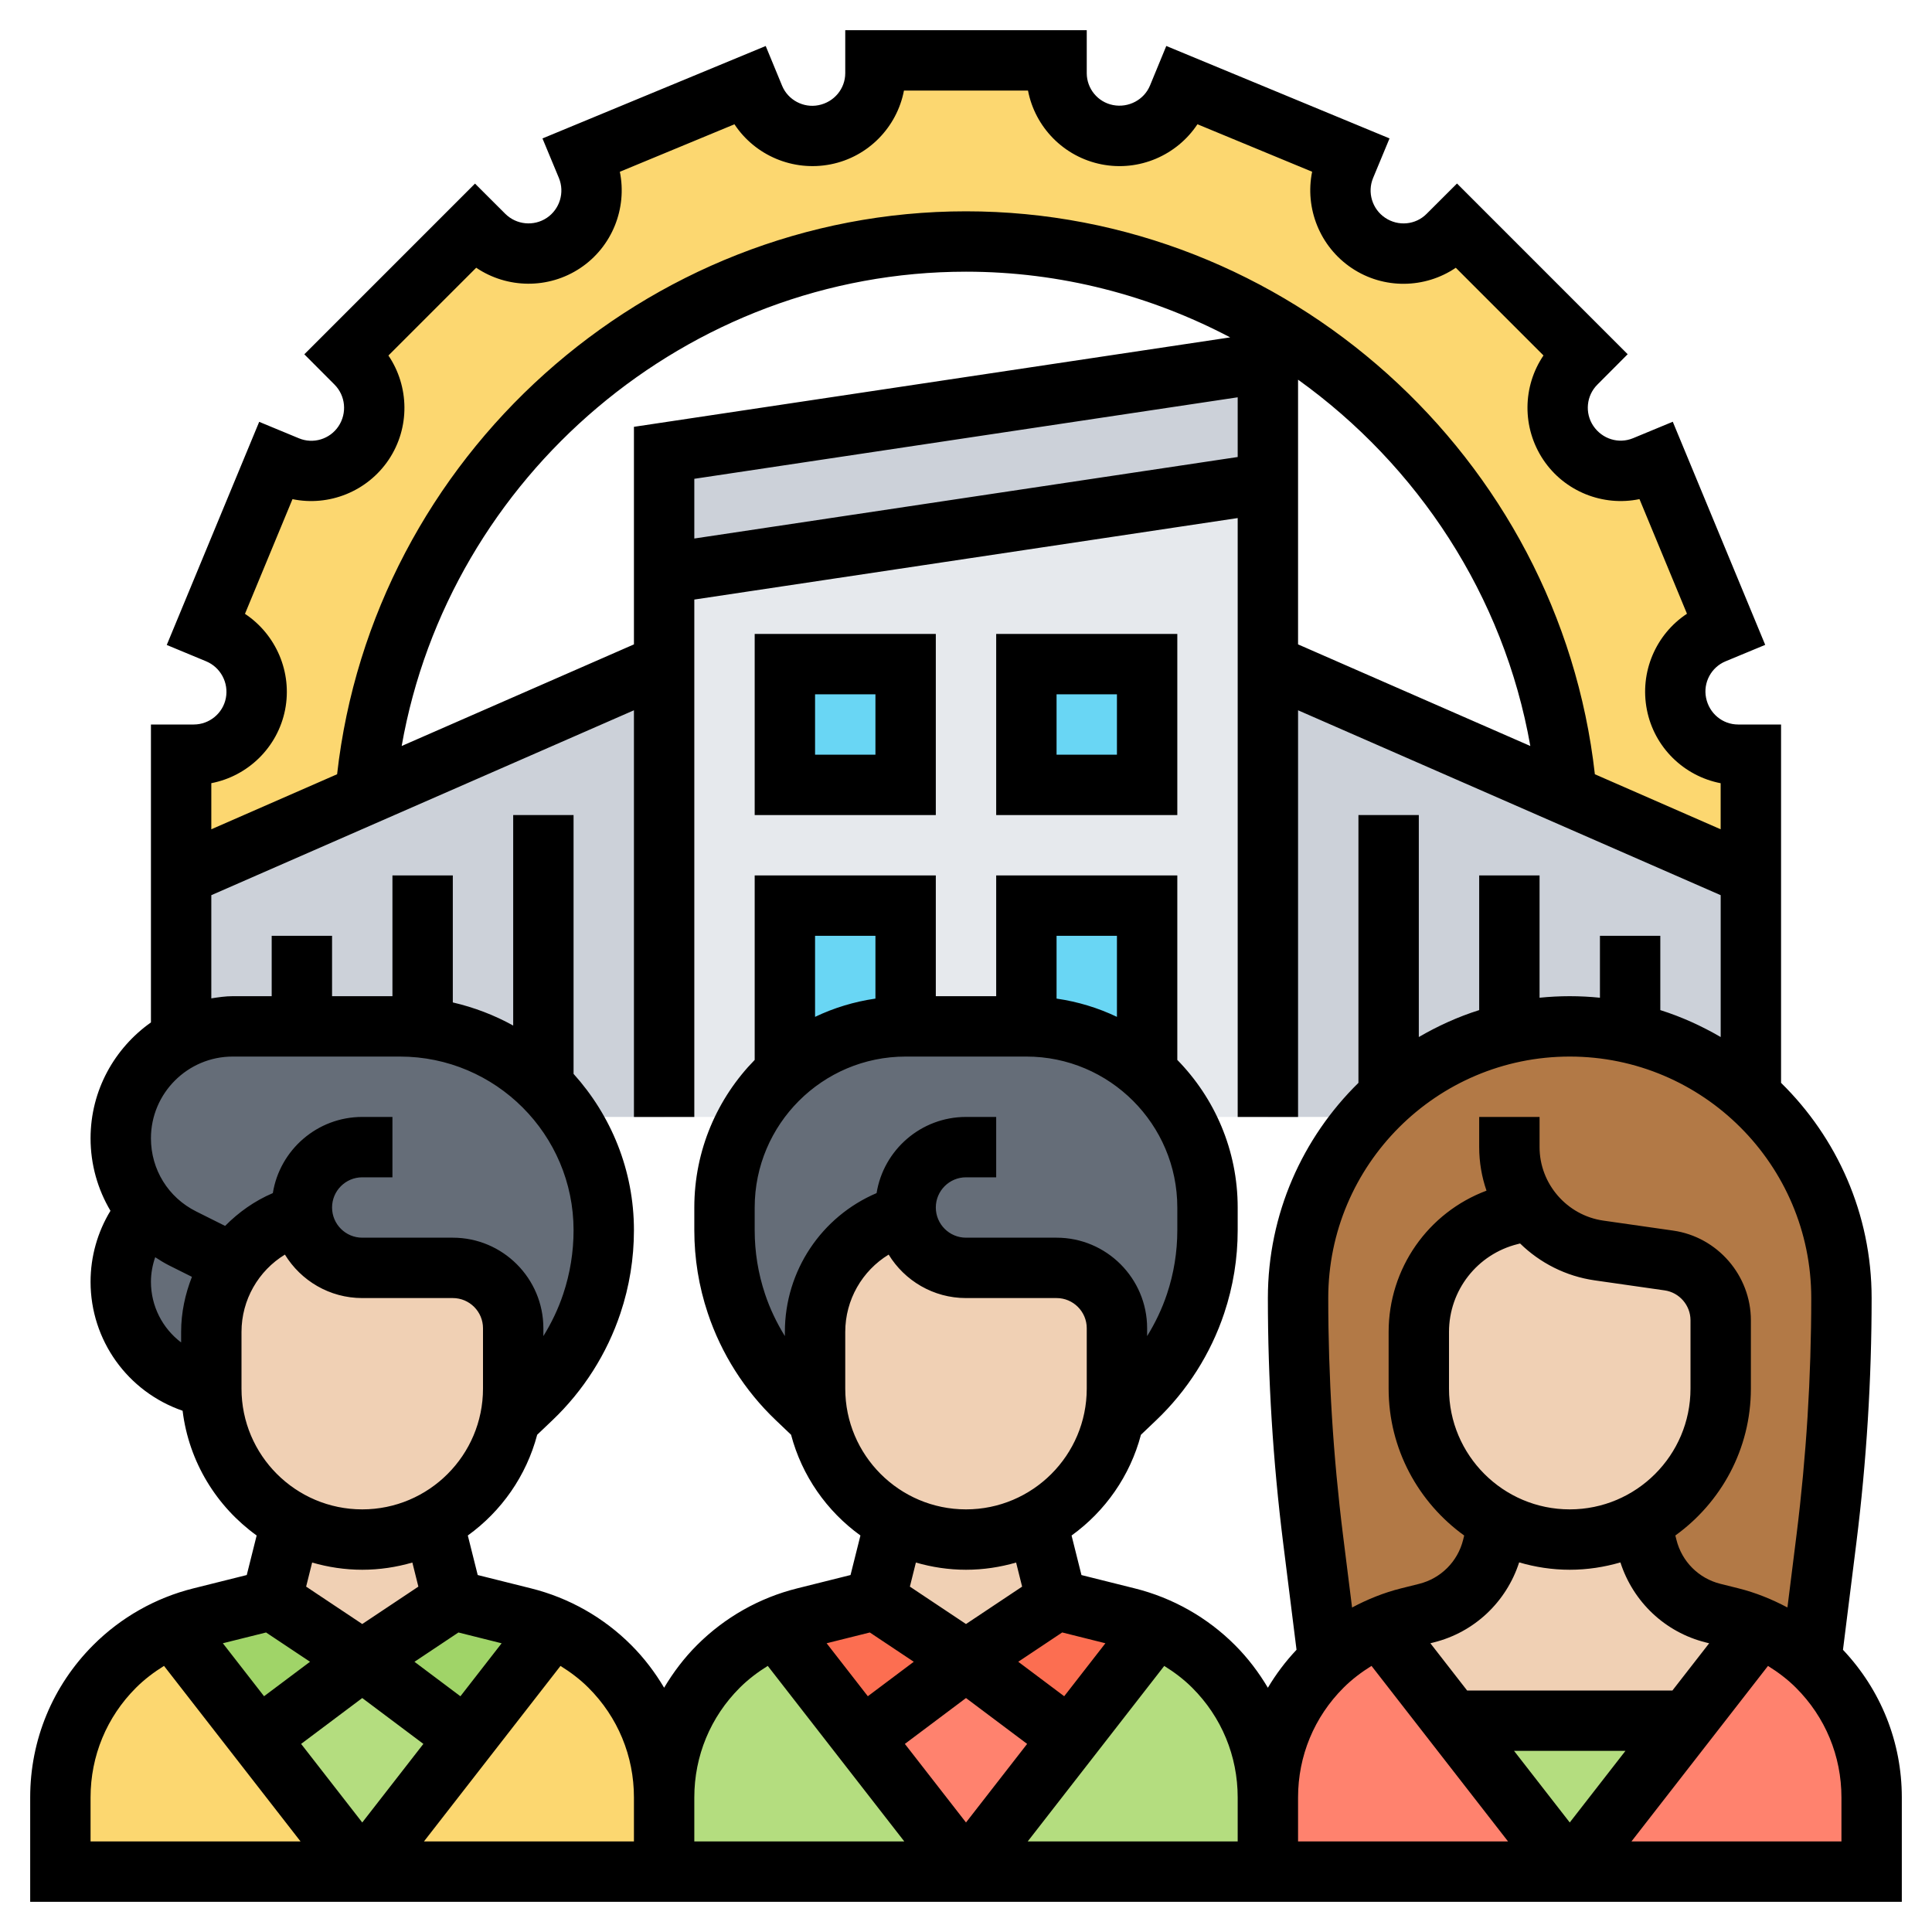 <?xml version="1.0" encoding="UTF-8"?> <svg xmlns="http://www.w3.org/2000/svg" id="_x33_0" height="512" viewBox="0 0 64 64" width="512"><g><g><g><path d="m58 25v4l-6.08-2.66c-.53-6.46-4.13-12.05-9.33-15.3-3.07-1.93-6.7-3.04-10.59-3.04-10.48 0-19.07 8.07-19.92 18.34l-6.08 2.66v-4h.42c.99 0 1.85-.7 2.04-1.68.2-.98-.33-1.96-1.25-2.34l-.38-.16 2.3-5.54.39.16c.92.38 1.97.06 2.52-.76l.01-.01c.55-.83.44-1.93-.26-2.64l-.3-.29 4.25-4.25.29.3c.41.4.94.61 1.48.61.4 0 .81-.12 1.16-.35.83-.56 1.15-1.62.77-2.54l-.16-.38 5.54-2.3.16.39c.38.92 1.35 1.44 2.33 1.25l.01-.01c.98-.19 1.68-1.04 1.68-2.04v-.42h6v.42c0 1 .7 1.85 1.68 2.04h.01c.97.2 1.95-.33 2.33-1.25l.16-.38 5.54 2.3-.16.38c-.38.92-.06 1.98.77 2.54h.01c.82.55 1.92.45 2.62-.26l.3-.3 4.25 4.25-.3.3c-.71.7-.81 1.8-.26 2.62l.01.02c.55.82 1.6 1.14 2.52.76l.39-.16 2.3 5.54-.39.16c-.92.38-1.44 1.35-1.25 2.33l.01.01c.19.98 1.04 1.68 2.04 1.68z" fill="#fcd770"></path></g><g><path d="m18 35.96c-1.22-1.21-2.89-1.96-4.75-1.96h-3.25-2.29c-.62 0-1.2.15-1.71.42v-5.42l6.08-2.66 9.92-4.34v15h-3.14l-.84-1.02c-.01-.01-.01-.01-.02-.02z" fill="#ccd1d9"></path></g><g><path d="m50 34.22c-1.52.35-2.89 1.08-4 2.07-.12.12-.24.23-.36.35s-.23.24-.34.36h-3.3v-15l9.92 4.34 6.08 2.66v7.29c-1.11-.99-2.48-1.72-4-2.07-.64-.14-1.31-.22-2-.22s-1.36.08-2 .22z" fill="#ccd1d9"></path></g><g><path d="m42 12v4l-20 3v-4z" fill="#ccd1d9"></path></g><g><path d="m22 19v3 15h20v-15-6z" fill="#e6e9ed"></path></g><g><path d="m34 22h4v4h-4z" fill="#69d6f4"></path></g><g><path d="m38 30v5.53c-1.06-.95-2.46-1.53-4-1.53v-4z" fill="#69d6f4"></path></g><g><path d="m30 30v4c-1.54 0-2.94.58-4 1.53v-5.53z" fill="#69d6f4"></path></g><g><path d="m26 22h4v4h-4z" fill="#69d6f4"></path></g><g><path d="m8.56 57.58 3.44 4.42h-10v-2.46c0-1.63.65-3.19 1.8-4.34.55-.55 1.2-.99 1.91-1.29z" fill="#fcd770"></path></g><g><path d="m22 62h-10l3.44-4.42 2.85-3.67c.71.3 1.36.74 1.91 1.29 1.15 1.15 1.8 2.71 1.8 4.34z" fill="#fcd770"></path></g><g><path d="m15.44 57.58-3.44 4.42-3.44-4.42 3.44-2.58z" fill="#b4dd7f"></path></g><g><path d="m18.29 53.91-2.85 3.67-3.44-2.58 3-2 2.35.59c.32.08.64.19.94.32z" fill="#a0d468"></path></g><g><path d="m12 55-3.44 2.58-2.85-3.67c.3-.13.62-.24.94-.32l2.35-.59z" fill="#a0d468"></path></g><g><path d="m42 59.54v2.46h-10l3.44-4.42 2.85-3.67c.71.3 1.36.74 1.91 1.29 1.15 1.15 1.8 2.71 1.8 4.34z" fill="#b4dd7f"></path></g><g><path d="m28.56 57.58 3.44 4.42h-10v-2.46c0-1.63.65-3.19 1.8-4.34.55-.55 1.2-.99 1.91-1.29z" fill="#b4dd7f"></path></g><g><path d="m35.44 57.58-3.44 4.42-3.44-4.42 3.44-2.58z" fill="#ff826e"></path></g><g><path d="m38.29 53.91-2.85 3.67-3.44-2.58 3-2 2.35.59c.32.08.64.19.94.32z" fill="#fc6e51"></path></g><g><path d="m32 55-3.44 2.58-2.85-3.67c.3-.13.62-.24.94-.32l2.35-.59z" fill="#fc6e51"></path></g><g><path d="m62 59.54v2.46h-10l3.89-5 2.4-3.09c.63.27 1.2.64 1.7 1.1.07.06.14.12.21.19 1.15 1.15 1.8 2.71 1.8 4.34z" fill="#ff826e"></path></g><g><path d="m48.11 57 3.89 5h-10v-2.46c0-1.63.65-3.19 1.8-4.34.07-.07.14-.13.21-.19.5-.46 1.07-.83 1.7-1.1z" fill="#ff826e"></path></g><g><path d="m55.89 57-3.89 5-3.89-5z" fill="#b4dd7f"></path></g><g><path d="m17 44v2c0 .34-.03.68-.1 1-.2.98-.68 1.86-1.36 2.54-.35.35-.75.64-1.19.87l-2.35.59c-.85 0-1.65-.21-2.35-.59-1.58-.84-2.65-2.5-2.65-4.41v-1.88c0-.84.26-1.62.71-2.27.54-.77 1.34-1.36 2.31-1.6.12.99.97 1.75 1.98 1.75h3c1.1 0 2 .9 2 2z" fill="#f0d0b4"></path></g><g><path d="m12 51 2.35-.59.65 2.59-3 2-3-2 .65-2.59c.7.38 1.5.59 2.35.59z" fill="#f0d0b4"></path></g><g><path d="m37 44v2c0 .34-.03.68-.1 1-.2.98-.68 1.86-1.36 2.54-.35.35-.75.64-1.19.87l-2.35.59c-.85 0-1.65-.21-2.35-.59-1.3-.69-2.25-1.93-2.55-3.41-.07-.32-.1-.66-.1-1v-1.88c0-1.83 1.24-3.42 3.02-3.87.12.99.97 1.75 1.98 1.75h3c1.1 0 2 .9 2 2z" fill="#f0d0b4"></path></g><g><path d="m29 53 .65-2.59c.7.38 1.5.59 2.35.59l2.35-.59.65 2.59-3 2z" fill="#f0d0b4"></path></g><g><path d="m50.7 40.07c.53.71 1.33 1.22 2.27 1.35l2.31.33c.99.15 1.72.99 1.72 1.98v2.27c0 1.38-.56 2.63-1.46 3.54-.35.35-.75.64-1.19.87-.7.38-1.5.59-2.35.59s-1.65-.21-2.35-.59c-1.58-.84-2.65-2.5-2.65-4.41v-1.88c0-1.83 1.25-3.43 3.03-3.88l.66-.16z" fill="#f0d0b4"></path></g><g><path d="m48.11 57-2.4-3.09c.3-.13.62-.24.94-.32l.6-.15c1.08-.27 1.92-1.11 2.19-2.19l.21-.84c.7.38 1.5.59 2.35.59s1.65-.21 2.35-.59l.21.84c.27 1.08 1.11 1.92 2.19 2.19l.6.15c.32.08.64.19.94.32l-2.4 3.09z" fill="#f0d0b4"></path></g><g><path d="m46.65 53.59c-.32.08-.64.19-.94.32-.63.27-1.2.64-1.7 1.1l-.01-.01-.5-4.03c-.33-2.64-.5-5.31-.5-7.97 0-1.95.62-3.75 2.3-6 .11-.12.22-.24.34-.36s.24-.23.36-.35c1.11-.99 2.48-1.72 4-2.07.64-.14 1.31-.22 2-.22s1.36.08 2 .22c1.52.35 2.89 1.08 4 2.07.12.12.24.23.36.35 1.63 1.62 2.64 3.88 2.64 6.36 0 2.66-.17 5.33-.5 7.97l-.5 4.03-.01.01c-.5-.46-1.07-.83-1.7-1.1-.3-.13-.62-.24-.94-.32l-.6-.15c-1.08-.27-1.92-1.11-2.19-2.19l-.21-.84c.44-.23.84-.52 1.19-.87.9-.91 1.46-2.16 1.46-3.54v-2.27c0-.99-.73-1.83-1.72-1.98l-2.31-.33c-.94-.13-1.74-.64-2.27-1.35l-.01.01-.66.16c-1.78.45-3.03 2.05-3.03 3.88v1.88c0 1.91 1.07 3.57 2.65 4.41l-.21.84c-.27 1.08-1.11 1.92-2.19 2.19z" fill="#b27946"></path></g><g><path d="m10.02 40.25c-.97.24-1.77.83-2.31 1.6l-1.66-.83c-.45-.22-.84-.53-1.16-.9-.56-.66-.89-1.51-.89-2.41 0-1.43.81-2.68 2-3.29.51-.27 1.09-.42 1.71-.42h2.29 3.25c1.86 0 3.53.75 4.75 1.96.01.01.01.01.02.02l.84 1.02c1.1 2.88 1.14 3.31 1.14 3.75 0 .83-.13 1.65-.39 2.43-.4 1.2-1.09 2.27-2 3.14l-.71.68c.07-.32.1-.66.1-1v-2c0-1.1-.9-2-2-2h-3c-1.01 0-1.86-.76-1.98-1.75z" fill="#656d78"></path></g><g><path d="m7 44.12v1.88l-.59-.2c-.72-.24-1.32-.7-1.75-1.28-.42-.58-.66-1.3-.66-2.06 0-.87.32-1.7.89-2.34.32.37.71.68 1.16.9l1.66.83c-.45.65-.71 1.43-.71 2.27z" fill="#656d78"></path></g><g><path d="m30.02 40.25c-1.78.45-3.02 2.04-3.02 3.87v1.88c0 .34.03.68.1 1l-.71-.68c-.91-.87-1.6-1.94-2-3.14-.26-.78-.39-1.6-.39-2.43v-.75c0-1.09.29-2.12.81-3 .31-.55.72-1.05 1.19-1.47 1.06-.95 2.46-1.53 4-1.53h4c1.54 0 2.94.58 4 1.53.47.42.88.92 1.19 1.47.52.88.81 1.91.81 3v.75c0 .83-.13 1.65-.39 2.43-.4 1.2-1.09 2.27-2 3.14l-.71.68c.07-.32.1-.66.1-1v-2c0-1.1-.9-2-2-2h-3c-1.01 0-1.86-.76-1.98-1.75z" fill="#656d78"></path></g></g><g><path d="m61.051 54.652.445-3.558c.334-2.678.504-5.401.504-8.094 0-2.79-1.151-5.314-3-7.129v-11.871h-1.423c-.514 0-.959-.366-1.062-.887-.1-.502.172-1.01.646-1.206l1.314-.545-3.062-7.391-1.316.545c-.478.197-1.024.028-1.318-.41-.285-.427-.229-1 .135-1.364l1.005-1.008-5.654-5.655-1.009 1.007c-.363.365-.938.419-1.37.129-.43-.288-.599-.843-.4-1.32l.544-1.31-7.395-3.062-.539 1.308c-.197.478-.713.749-1.226.649-.504-.098-.87-.543-.87-1.057v-1.423h-8v1.423c0 .514-.366.959-.887 1.062-.497.099-1.01-.172-1.205-.645l-.543-1.316-7.395 3.062.544 1.309c.198.479.029 1.034-.4 1.322-.432.288-1.008.232-1.377-.135l-1.002-1-5.654 5.655 1 1.003c.366.367.423.945.131 1.382-.285.426-.835.595-1.31.397l-1.316-.545-3.062 7.391 1.303.541c.48.199.755.713.654 1.223-.099.503-.546.871-1.063.871h-1.418v9.869c-1.206.853-2 2.252-2 3.839 0 .867.237 1.69.659 2.401-.428.704-.659 1.516-.659 2.351 0 1.934 1.224 3.643 3.049 4.273.208 1.699 1.128 3.177 2.453 4.132l-.328 1.31-1.768.442c-1.256.313-2.402.963-3.316 1.877-1.348 1.349-2.09 3.142-2.09 5.048v3.458h62v-3.458c0-1.835-.694-3.561-1.949-4.89zm-45.865-.574 1.431.358-1.365 1.755-1.522-1.142zm-3.186 2.172 2.025 1.519-2.025 2.603-2.025-2.603zm6.567-1.064c.333.207.648.444.928.724.971.97 1.505 2.26 1.505 3.632v1.458h-6.956zm4.433 4.356c0-1.373.534-2.663 1.505-3.633.28-.28.595-.517.928-.724l4.523 5.815h-6.956zm3-15.419v.137c-.27-.438-.494-.904-.657-1.393-.228-.682-.343-1.393-.343-2.115v-.752c0-2.757 2.243-5 5-5h4c2.757 0 5 2.243 5 5v.752c0 .721-.115 1.433-.343 2.115-.163.489-.387.956-.657 1.393v-.26c0-1.654-1.346-3-3-3h-3c-.552 0-1-.449-1-1s.448-1 1-1h1v-2h-1c-1.492 0-2.733 1.095-2.962 2.523-1.821.776-3.038 2.571-3.038 4.6zm3-11.043c-.706.102-1.378.308-2 .605v-2.685h2zm8 .605c-.622-.297-1.294-.503-2-.605v-2.08h2zm-9 10.438c0-1.068.563-2.029 1.438-2.563.528.863 1.479 1.44 2.562 1.44h3c.552 0 1 .449 1 1v2c0 2.206-1.794 4-4 4s-4-1.794-4-4zm4 12.127 2.025 1.519-2.025 2.603-2.025-2.603zm3.253-.06-1.522-1.142 1.456-.971 1.431.358zm-3.253-4.19c.576 0 1.132-.086 1.66-.239l.199.798-1.859 1.239-1.859-1.239.199-.798c.528.153 1.084.239 1.66.239zm-3.186 2.078 1.456.97-1.522 1.142-1.365-1.755zm9.753 1.108c.333.207.648.444.928.724.971.97 1.505 2.26 1.505 3.632v1.458h-6.956zm4.433 4.356c0-1.373.534-2.663 1.505-3.633.28-.28.595-.517.928-.724l4.523 5.815h-6.956zm7.155-1.542h3.69l-1.845 2.372zm5.246-2h-6.801l-1.217-1.565.114-.029c1.347-.336 2.403-1.342 2.827-2.65.532.156 1.093.244 1.676.244s1.145-.088 1.678-.243c.423 1.308 1.479 2.313 2.825 2.65l.115.029zm-3.401-6c-2.206 0-4-1.794-4-4v-1.877c0-1.379.935-2.576 2.273-2.91l.082-.021c.657.642 1.514 1.085 2.473 1.222l2.313.331c.49.069.859.495.859.989v2.266c0 2.206-1.794 4-4 4zm8-7c0 2.61-.164 5.25-.488 7.845l-.301 2.405c-.511-.272-1.051-.491-1.617-.633l-.605-.151c-.718-.18-1.275-.737-1.454-1.455l-.037-.146c1.512-1.09 2.502-2.862 2.502-4.865v-2.266c0-1.483-1.107-2.76-2.575-2.969l-2.313-.331c-1.205-.172-2.112-1.218-2.112-2.434v-1h-2v1c0 .501.085.987.242 1.442-1.934.724-3.242 2.575-3.242 4.681v1.877c0 2.003.99 3.775 2.503 4.866l-.036.146c-.18.718-.737 1.275-1.456 1.455l-.604.151c-.567.142-1.107.361-1.618.633l-.301-2.405c-.324-2.596-.488-5.236-.488-7.846 0-4.411 3.589-8 8-8s8 3.589 8 8zm-50.556-19.487c.245-1.245-.302-2.498-1.329-3.179l1.574-3.799c1.204.249 2.479-.25 3.189-1.309.707-1.057.681-2.427-.011-3.449l2.908-2.908c1.023.692 2.394.716 3.449.01 1.056-.705 1.556-1.979 1.309-3.189l3.797-1.573c.678 1.028 1.932 1.573 3.186 1.327 1.247-.246 2.197-1.232 2.429-2.444h4.109c.232 1.212 1.184 2.198 2.438 2.445 1.245.245 2.495-.302 3.175-1.329l3.799 1.573c-.247 1.209.254 2.484 1.314 3.193 1.056.707 2.425.681 3.445-.012l2.905 2.905c-.693 1.021-.719 2.391-.005 3.458.705 1.052 1.979 1.552 3.185 1.301l1.573 3.797c-1.027.677-1.575 1.929-1.327 3.185.245 1.246 1.23 2.196 2.443 2.429v1.526l-4.167-1.823c-1.18-10.502-10.202-18.648-20.832-18.648s-19.652 8.146-20.833 18.648l-4.167 1.823v-1.527c1.213-.234 2.198-1.185 2.444-2.431zm11.556-2.167-7.694 3.366c1.573-8.937 9.47-15.712 18.694-15.712 3.137 0 6.117.791 8.751 2.176l-19.751 2.963zm2-5.485 18-2.7v1.978l-18 2.7zm20-3.284c3.956 2.839 6.815 7.143 7.694 12.135l-7.694-3.366zm-36 17.077 14-6.125v13.471h2v-17.139l18-2.7v19.839h2v-13.471l14 6.125v4.699c-.628-.365-1.295-.67-2-.892v-2.461h-2v2.051c-.329-.033-.662-.051-1-.051s-.671.018-1 .051v-4.051h-2v4.461c-.705.222-1.372.527-2 .892v-7.353h-2v8.871c-1.849 1.816-3 4.339-3 7.129 0 2.693.17 5.416.504 8.093l.445 3.558c-.366.388-.682.809-.949 1.258-.302-.508-.662-.986-1.091-1.414-.914-.915-2.061-1.564-3.316-1.877l-1.768-.442-.328-1.31c1.113-.802 1.938-1.974 2.298-3.337l.508-.484c1.025-.976 1.804-2.202 2.251-3.544.296-.887.446-1.812.446-2.749v-.752c0-1.902-.765-3.627-2-4.889v-6.111h-6v4h-2v-4h-6v6.111c-1.235 1.263-2 2.988-2 4.889v.752c0 .937.15 1.862.446 2.747.447 1.343 1.226 2.569 2.25 3.544l.509.485c.36 1.362 1.185 2.534 2.298 3.337l-.328 1.31-1.768.442c-1.256.313-2.402.963-3.316 1.877-.429.429-.789.906-1.091 1.414-.302-.508-.662-.986-1.091-1.414-.914-.915-2.061-1.564-3.316-1.877l-1.768-.442-.328-1.31c1.113-.802 1.938-1.974 2.298-3.337l.508-.484c1.025-.976 1.804-2.202 2.251-3.544.296-.886.446-1.811.446-2.748 0-1.992-.761-3.804-2-5.179v-8.573h-2v6.973c-.619-.344-1.292-.602-2-.766v-4.207h-2v4h-2v-2h-2v2h-1.292c-.242 0-.475.036-.708.072zm.708 5.346h5.54c3.172 0 5.752 2.581 5.752 5.752 0 .721-.115 1.433-.343 2.115-.163.489-.387.956-.657 1.393v-.26c0-1.654-1.346-3-3-3h-3c-.552 0-1-.449-1-1s.448-1 1-1h1v-2h-1c-1.492 0-2.733 1.095-2.962 2.523-.604.257-1.133.634-1.581 1.087l-.96-.48c-.924-.461-1.497-1.389-1.497-2.422 0-1.493 1.215-2.708 2.708-2.708zm-2.708 7.46c0-.28.052-.553.141-.813.149.097.3.191.461.272l.756.378c-.224.571-.358 1.184-.358 1.826v.347c-.618-.467-1-1.203-1-2.01zm3 1.663c0-1.068.563-2.029 1.438-2.563.528.863 1.479 1.44 2.562 1.44h3c.552 0 1 .449 1 1v2c0 2.206-1.794 4-4 4s-4-1.794-4-4zm4 7.877c.576 0 1.132-.086 1.66-.239l.199.798-1.859 1.239-1.859-1.239.199-.798c.528.153 1.084.239 1.66.239zm-3.186 2.078 1.456.97-1.523 1.142-1.365-1.755zm-5.814 5.464c0-1.373.534-2.663 1.505-3.633.28-.28.595-.517.928-.724l4.523 5.815h-6.956zm58 1.458h-6.956l4.523-5.814c.333.207.648.444.928.724.971.97 1.505 2.26 1.505 3.632z"></path><path d="m31 21h-6v6h6zm-2 4h-2v-2h2z"></path><path d="m39 21h-6v6h6zm-2 4h-2v-2h2z"></path></g></g></svg> 